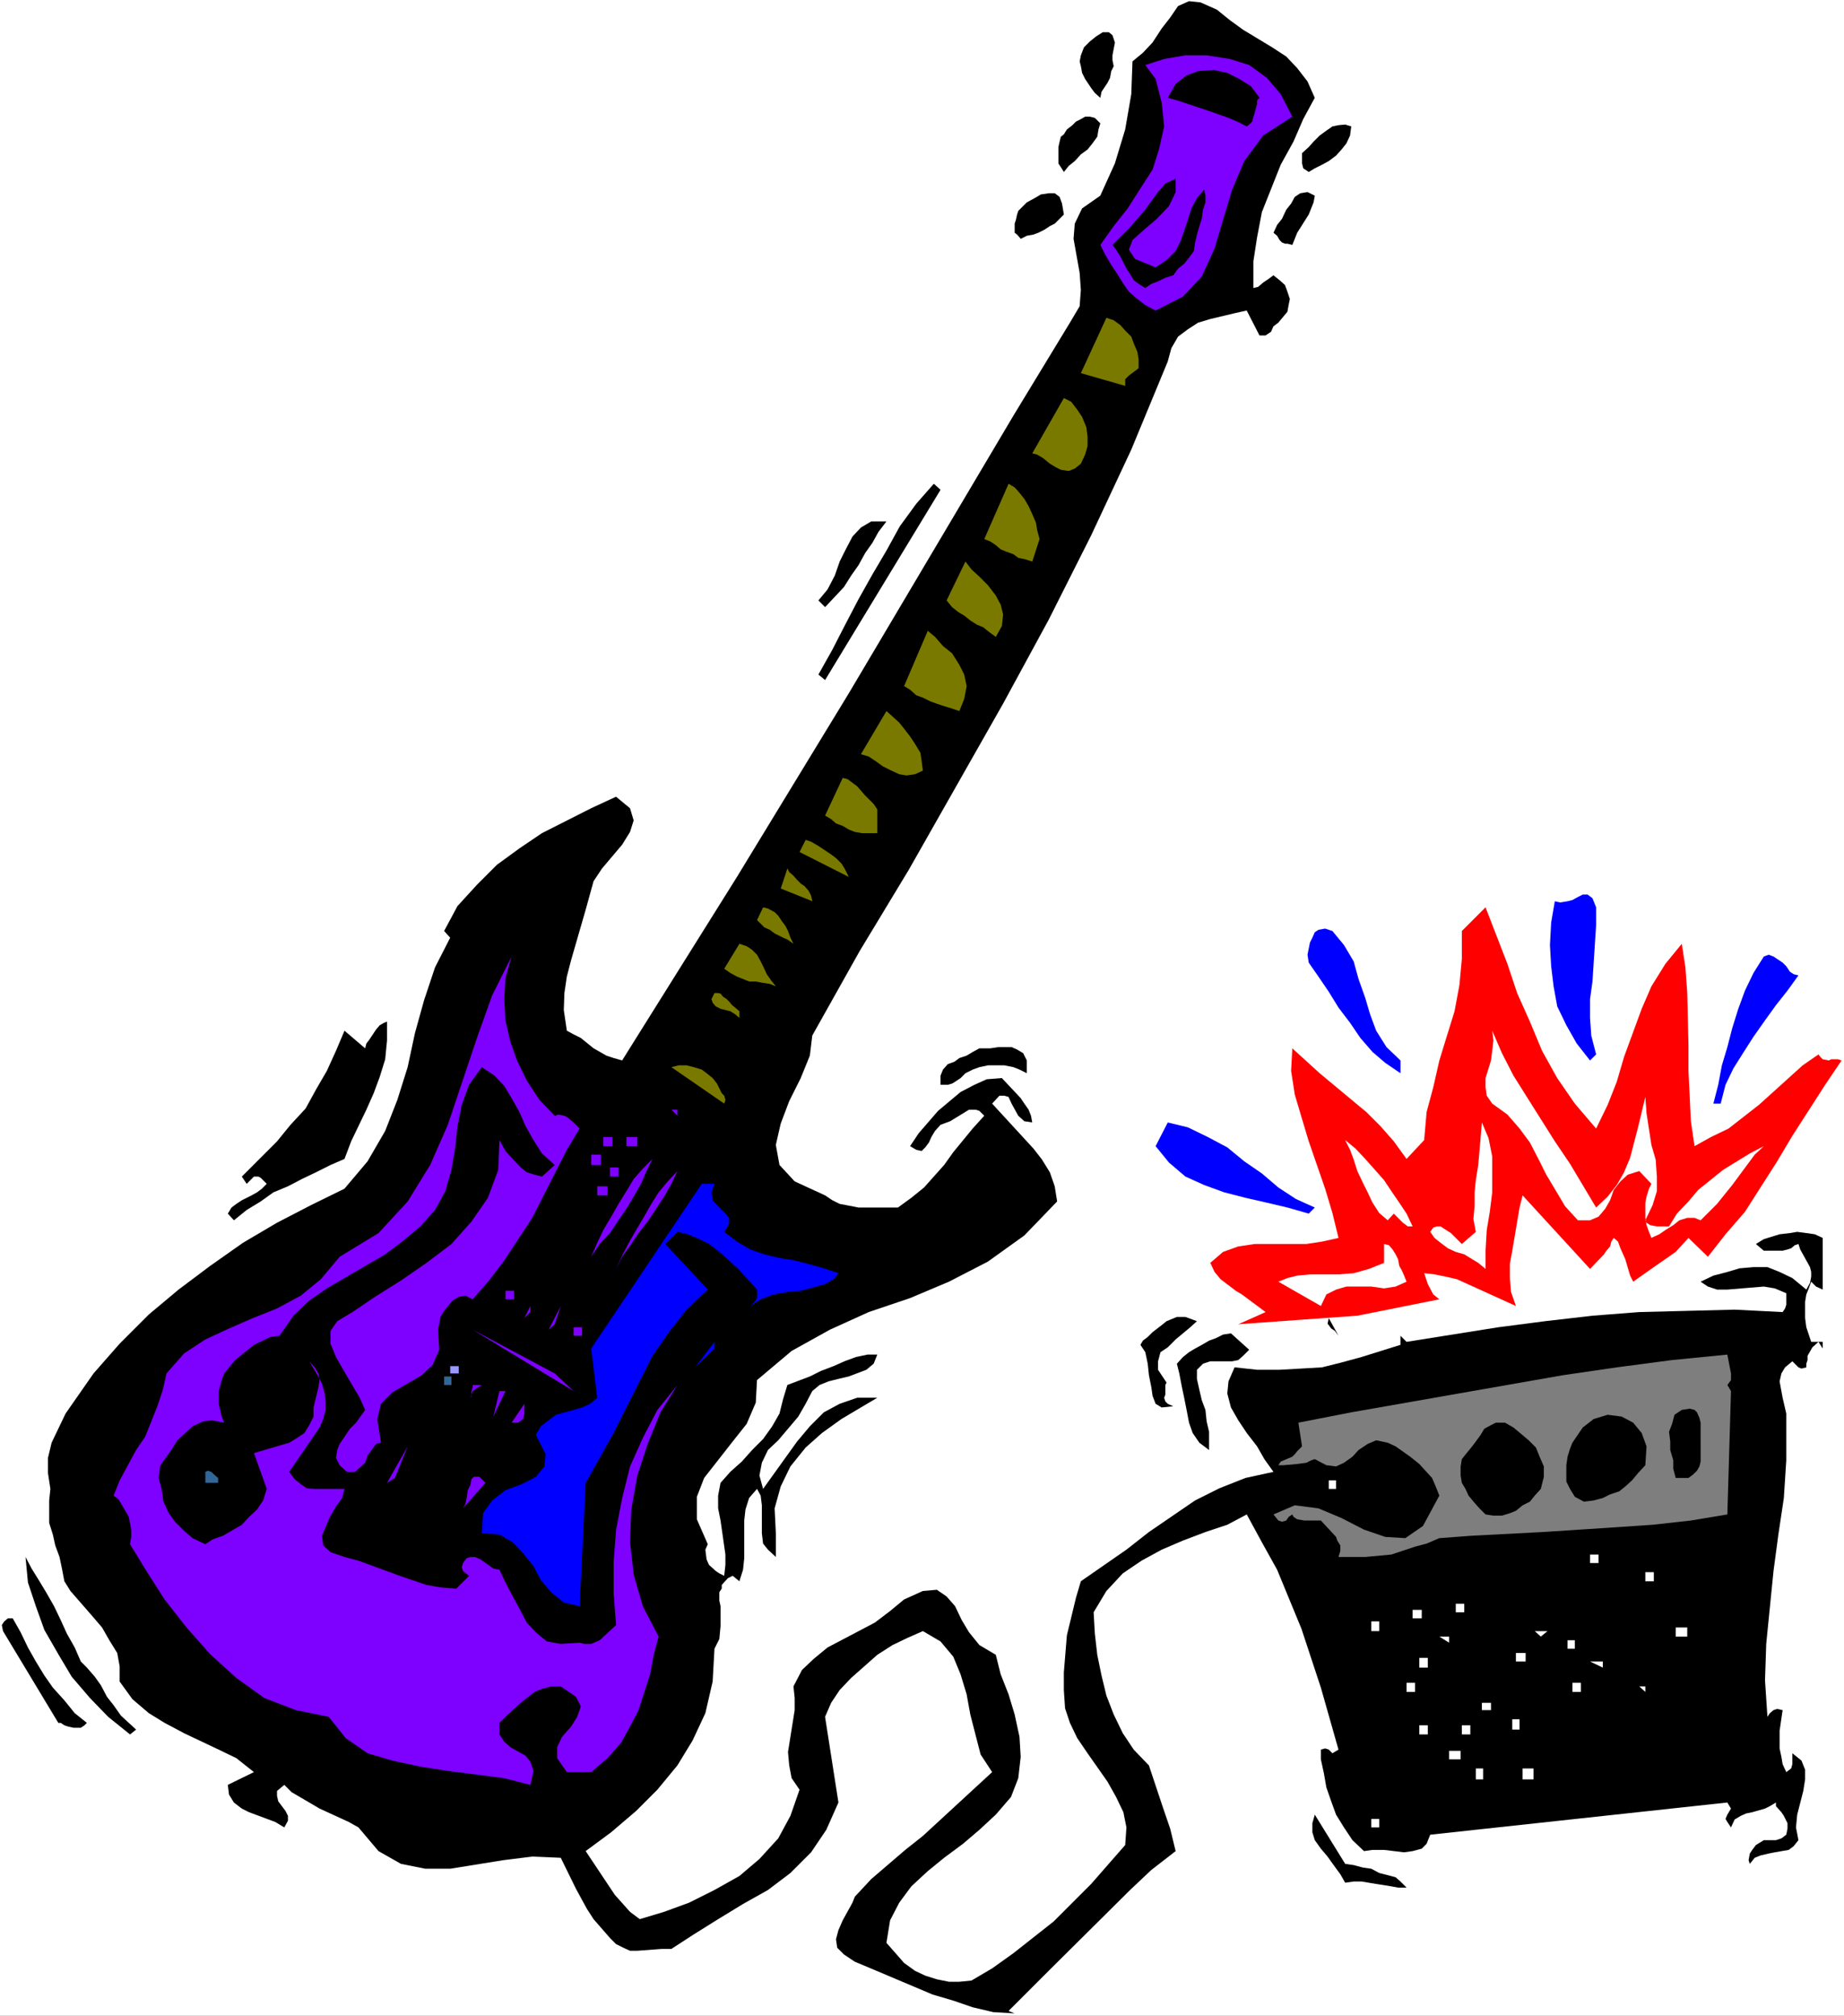 <?xml version="1.0" encoding="UTF-8" standalone="no"?>
<svg
   version="1.0"
   width="129.766mm"
   height="141.795mm"
   id="svg101"
   sodipodi:docname="Guitar - Electric 30.wmf"
   xmlns:inkscape="http://www.inkscape.org/namespaces/inkscape"
   xmlns:sodipodi="http://sodipodi.sourceforge.net/DTD/sodipodi-0.dtd"
   xmlns="http://www.w3.org/2000/svg"
   xmlns:svg="http://www.w3.org/2000/svg">
  <rect width="100%" height="100%" fill="#333333" stroke="none"/>
  <sodipodi:namedview
     id="namedview101"
     pagecolor="#ffffff"
     bordercolor="#000000"
     borderopacity="0.25"
     inkscape:showpageshadow="2"
     inkscape:pageopacity="0.0"
     inkscape:pagecheckerboard="0"
     inkscape:deskcolor="#d1d1d1"
     inkscape:document-units="mm" />
  <defs
     id="defs1">
    <pattern
       id="WMFhbasepattern"
       patternUnits="userSpaceOnUse"
       width="6"
       height="6"
       x="0"
       y="0" />
  </defs>
  <path
     style="fill:#ffffff;fill-opacity:1;fill-rule:evenodd;stroke:none"
     d="M 0,535.918 H 490.455 V 0 H 0 Z"
     id="path1" />
  <path
     style="fill:#000000;fill-opacity:1;fill-rule:evenodd;stroke:none"
     d="m 372.488,355.124 1.616,1.616 24.402,-3.878 12.443,-1.616 12.605,-1.454 12.443,-0.969 12.766,-0.323 12.605,-0.323 12.766,0.646 0.646,-0.969 0.323,-0.969 v -3.07 l -3.07,-1.293 -2.909,-0.485 -9.696,0.808 h -2.747 l -2.424,-0.808 -1.939,-1.293 3.394,-1.616 3.717,-0.969 3.232,-0.969 3.717,-0.323 h 3.717 l 3.232,1.293 3.394,1.616 3.717,3.07 0.97,-1.777 0.323,-1.616 v -1.293 l -0.323,-1.293 -2.586,-4.685 -0.485,-1.454 -0.97,0.323 -0.97,0.808 -0.97,0.323 -1.293,0.323 h -4.04 -0.97 l -2.101,-1.777 2.101,-1.293 4.202,-1.293 2.747,-0.323 1.939,-0.323 2.424,0.323 2.262,0.323 2.101,0.969 v 13.733 l -1.778,-0.808 -1.293,-1.293 -0.646,1.777 -0.646,1.616 -0.323,1.939 v 4.362 l 0.323,2.424 0.646,1.939 0.646,1.939 h 3.07 v 1.777 l -1.131,-1.777 -1.616,1.454 -1.293,2.262 v 1.131 l -0.323,0.969 v 0.969 l -1.293,0.323 -0.808,-0.323 -1.616,-1.616 -1.939,1.616 -0.97,1.616 -0.485,2.1 0.808,4.362 0.97,4.201 v 2.424 10.017 l -0.646,10.017 -1.454,9.694 -1.293,9.694 -0.97,9.694 -0.97,9.694 -0.323,9.694 0.646,9.694 0.646,-0.969 0.97,-0.808 0.97,-0.323 1.454,0.323 -0.808,5.493 v 2.262 2.424 l 0.485,2.262 0.323,1.939 0.97,2.1 1.293,-0.969 0.323,-1.131 v -1.616 -1.293 l 2.424,1.939 0.97,2.424 v 2.585 l -0.485,3.07 -1.616,6.301 -0.323,3.393 0.646,3.393 -1.293,1.616 -1.293,0.969 -3.717,0.646 -1.616,0.323 -2.101,0.485 -1.616,0.646 -1.293,1.616 -0.323,-0.969 0.323,-1.777 0.646,-0.969 0.97,-1.293 2.101,-1.293 h 1.616 1.616 l 1.454,-0.485 1.293,-0.969 0.323,-1.616 v -1.454 l -0.97,-1.939 -0.646,-0.969 -1.454,-1.616 v -0.969 l -1.616,0.969 -1.293,0.646 -3.394,0.969 -1.616,0.323 -1.454,0.646 -1.616,0.969 -0.97,2.1 -0.97,-1.454 -0.485,-0.808 0.485,-1.131 0.97,-1.616 -0.97,-1.616 -79.022,8.563 -0.97,2.424 -1.293,1.293 -2.424,0.646 -2.262,0.323 -5.333,-0.646 h -3.07 l -2.262,0.323 -3.07,-2.908 -2.262,-3.393 -2.101,-3.393 -1.293,-3.554 -1.293,-3.716 -0.646,-3.716 -0.808,-3.716 v -2.585 l 1.131,-0.323 0.97,0.323 0.97,0.969 1.616,-0.969 -4.686,-16.48 -5.171,-15.672 -6.464,-15.672 -4.04,-7.271 -4.04,-7.432 -5.171,2.747 -5.818,1.939 -5.979,2.262 -5.656,2.424 -5.333,2.908 -5.01,3.393 -4.363,4.685 -3.394,5.655 0.323,5.655 0.646,5.655 1.131,5.493 1.293,5.332 1.939,5.009 2.424,5.009 2.909,4.362 4.04,4.201 3.717,11.148 1.939,5.655 1.454,5.978 -6.464,5.009 -5.656,5.332 -21.654,21.488 -10.666,10.663 1.616,0.646 -5.656,-0.323 -5.494,-1.293 -5.171,-1.777 -5.494,-1.616 -15.675,-6.624 -5.01,-2.1 -2.909,-1.939 -1.778,-1.777 -0.323,-2.262 0.646,-2.424 1.131,-2.585 2.586,-4.685 0.646,-1.616 4.363,-4.685 9.05,-7.755 4.686,-3.716 18.422,-16.965 -3.07,-4.685 -1.293,-5.009 -1.454,-5.655 -0.97,-5.332 -1.616,-5.332 -1.939,-4.685 -3.394,-4.039 -4.686,-2.747 -4.04,1.777 -4.04,1.939 -4.04,2.585 -6.949,6.14 -3.07,3.231 -2.262,3.393 -1.616,3.716 3.555,22.781 -3.232,7.271 -4.04,5.978 -5.494,5.493 -5.979,4.524 -6.626,3.716 -6.626,4.039 -6.464,4.039 -5.979,3.878 h -2.586 l -6.464,0.485 h -1.939 l -1.778,-0.808 -1.939,-0.969 -1.616,-1.616 -4.363,-5.009 -1.778,-2.747 -2.909,-5.332 -4.04,-8.24 -7.595,-0.323 -7.757,0.969 -14.059,2.262 h -6.626 l -6.464,-1.293 -5.979,-3.393 -5.333,-6.301 -2.586,-1.454 -7.757,-3.554 -7.434,-4.362 -1.939,-1.939 -1.939,1.616 v 1.293 l 0.323,1.454 1.939,2.585 0.646,1.293 v 1.293 l -0.97,1.777 -2.424,-1.454 -6.949,-2.585 -1.939,-0.969 -2.101,-1.616 -1.293,-2.1 -0.323,-2.585 6.949,-3.393 -4.686,-3.716 -4.686,-2.262 -9.211,-4.362 -5.171,-2.747 -4.202,-2.585 -4.363,-3.716 -3.394,-4.685 v -4.039 l -0.646,-3.554 -2.101,-3.393 -1.939,-3.393 -2.909,-3.393 -5.494,-6.301 -1.616,-2.585 -0.646,-3.393 -0.646,-3.07 -1.131,-3.07 -0.646,-2.908 -0.97,-3.07 v -3.231 -2.747 l 0.323,-3.07 -0.646,-4.201 v -4.039 l 0.97,-4.039 1.778,-3.716 1.939,-4.039 7.434,-10.663 6.949,-7.917 7.757,-7.755 7.918,-6.624 8.403,-6.301 8.726,-6.14 9.05,-5.332 9.05,-4.685 8.888,-4.362 6.141,-7.271 4.686,-8.078 3.232,-8.24 2.747,-8.725 1.939,-9.048 2.424,-8.725 2.909,-8.725 4.04,-7.917 -1.616,-1.777 3.555,-6.624 5.171,-5.655 5.333,-5.332 5.979,-4.362 5.979,-4.039 13.09,-6.624 6.626,-3.07 3.717,3.07 0.97,3.231 -0.97,3.07 -2.101,3.393 -5.333,6.301 -2.262,3.393 -2.101,7.594 -3.878,13.41 -1.131,4.362 -0.646,4.362 -0.162,4.524 0.808,5.493 1.778,0.969 1.939,0.969 3.394,2.747 3.394,1.939 1.939,0.646 2.262,0.646 30.542,-48.793 29.734,-48.793 43.794,-73.836 15.029,-24.72 2.586,-4.362 0.323,-4.362 -0.323,-4.524 -1.616,-9.048 0.323,-4.039 1.939,-4.039 4.848,-3.393 3.878,-8.563 2.747,-9.048 1.616,-9.371 0.323,-8.725 2.747,-2.262 2.586,-2.747 2.424,-3.716 2.262,-2.908 2.101,-3.07 2.909,-1.293 3.07,0.323 4.363,1.939 3.394,2.747 3.555,2.585 7.757,4.685 3.717,2.424 2.909,3.07 2.747,3.554 1.939,4.362 -3.07,5.655 -2.586,5.978 -3.394,6.14 -5.01,12.602 -1.293,6.786 -0.97,6.301 v 7.109 l 1.293,-0.323 1.293,-1.131 1.454,-0.969 1.293,-0.969 1.616,1.293 1.454,1.293 0.646,1.777 0.646,1.939 -0.323,1.616 -0.323,1.777 -2.424,2.908 -1.293,0.969 -0.646,1.454 -1.454,0.969 h -1.616 l -3.394,-6.624 -2.909,0.646 -6.787,1.616 -3.232,0.969 -2.747,1.777 -2.586,1.939 -1.778,3.07 -0.97,3.554 -9.696,23.427 -10.666,22.781 -11.312,22.458 -12.12,22.296 -25.048,44.108 -13.09,21.65 -12.605,22.458 -0.646,5.332 -2.424,5.978 -3.07,6.14 -2.262,5.978 -1.293,5.655 0.97,5.332 4.04,4.362 8.08,3.716 1.939,1.293 1.939,0.969 5.01,0.969 h 10.504 l 3.555,-2.585 3.394,-2.747 5.333,-5.978 2.424,-3.393 5.171,-6.301 3.07,-3.393 -1.293,-1.293 -0.97,-0.323 h -1.778 l -5.01,3.07 -2.586,0.969 -1.454,1.616 -0.97,1.616 -0.646,1.454 -0.97,1.293 -0.97,0.969 -1.454,-0.323 -1.616,-0.969 2.262,-3.393 5.171,-5.978 5.979,-5.009 3.717,-1.939 3.232,-1.454 4.04,-0.323 5.01,5.332 0.97,1.454 1.131,1.616 0.646,1.616 0.323,1.777 -2.101,-0.323 -1.616,-1.454 -1.778,-3.231 -0.808,-1.777 -1.131,-0.323 h -1.293 l -1.939,2.1 10.989,11.956 2.262,2.908 2.101,3.393 1.293,3.716 0.646,4.039 -8.726,9.048 -9.696,6.947 -10.342,5.332 -10.342,4.362 -10.989,3.716 -10.342,4.685 -10.181,5.655 -9.211,7.755 -0.323,5.978 -2.424,5.655 -3.717,4.685 -7.595,9.694 -1.939,5.009 v 5.978 l 2.909,6.624 -0.646,1.454 0.323,2.585 0.646,1.454 1.778,1.616 0.97,0.646 1.293,0.646 0.323,-2.908 v -2.747 l -1.293,-9.048 -0.646,-3.231 v -3.393 l 0.646,-3.393 2.586,-2.908 3.07,-2.747 2.747,-3.07 2.909,-2.908 2.424,-3.393 1.939,-3.393 0.97,-3.878 1.131,-3.716 5.979,-2.262 2.909,-1.454 3.394,-1.293 2.909,-1.293 3.07,-1.131 3.07,-0.646 h 2.586 l -0.97,2.424 -1.939,1.616 -4.686,1.777 -2.747,0.646 -2.586,0.646 -2.424,0.969 -1.939,1.616 -1.778,3.393 -1.939,3.393 -5.333,6.301 -2.747,2.585 -1.616,3.393 -0.646,3.393 0.97,3.554 9.05,-12.602 3.394,-4.039 3.717,-3.716 4.202,-2.262 4.686,-1.616 h 5.333 l -4.363,2.585 -5.171,3.07 -5.171,3.716 -4.363,3.878 -4.04,5.009 -2.586,5.332 -1.616,5.816 0.323,6.624 v 6.301 l -2.101,-1.939 -1.293,-1.616 -0.323,-2.747 v -7.432 l -0.323,-2.585 -0.97,-1.777 -2.101,2.424 -0.97,3.07 -0.323,2.908 v 3.393 6.624 l -0.323,3.07 -0.97,3.07 -1.778,-1.454 -1.293,0.646 -1.616,1.777 v 0.969 l -0.646,0.969 v 2.262 l 0.323,1.454 v 0.646 3.07 1.616 l -0.323,3.393 -1.293,2.585 -0.485,8.725 -1.939,8.401 -3.394,7.271 -4.04,6.624 -5.333,6.463 -5.656,5.655 -6.626,5.655 -6.787,5.009 7.757,11.633 4.04,4.524 2.586,1.939 6.464,-1.939 6.626,-2.424 6.787,-3.393 6.626,-3.716 5.333,-4.524 5.01,-5.493 3.232,-5.978 2.424,-6.947 -2.101,-3.07 -0.646,-3.393 -0.323,-3.554 1.778,-11.148 v -3.231 l -0.323,-3.07 2.262,-4.362 3.07,-2.908 3.717,-3.07 12.605,-6.624 4.04,-3.07 3.717,-3.07 5.01,-2.262 3.717,-0.323 2.586,1.777 2.262,2.585 1.778,3.716 1.939,3.231 2.747,3.393 4.363,2.585 1.293,5.17 2.101,5.332 1.616,5.332 1.293,5.978 0.323,5.332 -0.646,5.655 -1.939,5.009 -4.04,4.685 -4.363,4.039 -4.363,3.716 -5.01,3.716 -4.363,3.554 -4.363,4.039 -3.232,4.362 -2.424,4.685 -0.97,5.978 2.424,2.747 2.262,2.585 2.909,2.1 2.747,1.293 3.07,0.969 3.232,0.646 h 2.747 l 3.232,-0.323 5.494,-3.231 5.656,-4.039 10.666,-8.401 10.019,-10.017 9.05,-10.34 0.323,-4.685 -0.808,-4.039 -1.939,-4.039 -2.262,-4.039 -5.333,-7.594 -2.747,-4.039 -1.939,-4.039 -1.293,-3.878 -0.323,-4.847 v -4.685 l 0.808,-9.856 2.424,-10.017 1.293,-4.362 12.12,-8.401 5.979,-4.685 12.282,-8.401 6.464,-3.231 6.949,-2.747 7.434,-1.616 -2.424,-3.393 -1.939,-3.393 -2.747,-3.554 -2.262,-3.393 -1.939,-3.393 -0.97,-3.716 0.323,-3.231 1.616,-3.716 5.979,0.646 h 5.979 l 5.818,-0.323 5.494,-0.323 5.171,-1.293 5.333,-1.454 10.342,-3.231 z"
     id="path2" />
  <path
     style="fill:#7e00ff;fill-opacity:1;fill-rule:evenodd;stroke:none"
     d="m 343.723,31.021 -7.757,5.009 -5.01,6.786 -3.232,7.594 -2.424,8.078 -2.262,7.594 -3.394,7.432 -5.01,5.332 -7.272,3.716 -2.747,-1.454 -2.101,-1.616 -2.262,-1.939 -1.454,-2.1 -1.616,-2.585 -1.616,-2.424 -1.616,-2.747 -1.293,-2.585 3.555,-5.009 3.717,-4.685 3.394,-5.332 3.232,-5.009 1.778,-5.655 1.293,-5.816 -0.646,-6.301 -1.616,-6.301 -2.747,-3.716 5.01,-1.616 5.656,-0.969 h 5.656 l 6.141,0.969 5.171,1.616 4.686,3.393 3.717,4.362 z"
     id="path3" />
  <path
     style="fill:#000000;fill-opacity:1;fill-rule:evenodd;stroke:none"
     d="m 295.889,14.703 v 1.293 l 0.323,1.616 -0.646,1.293 -0.323,1.777 -0.646,1.293 -0.646,0.969 -0.97,1.454 -0.323,1.616 -1.454,-1.293 -0.97,-1.293 -0.97,-1.454 -0.646,-0.969 -0.808,-1.616 -0.323,-1.777 -0.323,-1.293 0.323,-1.616 0.808,-2.1 1.616,-1.616 1.616,-1.293 1.778,-1.131 h 1.616 l 0.97,0.808 0.646,1.939 z"
     id="path4" />
  <path
     style="fill:#000000;fill-opacity:1;fill-rule:evenodd;stroke:none"
     d="m 334.996,26.012 -0.646,0.646 v 0.969 l -0.323,1.131 -0.323,1.293 -0.323,0.969 -0.323,1.293 -0.808,0.808 -0.646,0.485 -2.586,-1.293 -2.262,-0.969 -2.747,-0.969 -2.747,-0.969 -2.909,-0.969 -2.424,-0.808 -2.909,-0.969 -2.424,-0.646 2.101,-3.716 2.909,-2.262 3.07,-1.131 4.04,-0.323 3.717,0.808 3.232,1.616 3.07,1.939 z"
     id="path5" />
  <path
     style="fill:#000000;fill-opacity:1;fill-rule:evenodd;stroke:none"
     d="m 292.657,32.798 -0.485,1.616 -0.323,1.939 -1.293,1.777 -1.293,1.616 -1.778,1.293 -1.616,1.777 -1.616,1.293 -1.293,1.616 -0.808,-1.293 -0.646,-0.969 v -1.777 -1.293 -1.293 l 0.323,-1.454 0.323,-1.293 0.808,-0.646 0.808,-1.293 1.454,-1.131 0.97,-0.969 1.293,-0.646 1.131,-0.646 h 1.293 l 1.293,0.323 z"
     id="path6" />
  <path
     style="fill:#000000;fill-opacity:1;fill-rule:evenodd;stroke:none"
     d="m 359.398,33.606 -0.323,2.424 -0.97,2.1 -1.293,1.616 -1.454,1.616 -1.939,1.454 -1.778,0.969 -1.939,0.969 -1.616,0.969 -1.454,-0.969 -0.323,-1.293 v -1.454 -1.293 l 1.778,-1.616 1.293,-1.454 1.616,-1.616 1.778,-1.293 1.616,-1.131 1.616,-0.323 1.778,-0.162 z"
     id="path7" />
  <path
     style="fill:#000000;fill-opacity:1;fill-rule:evenodd;stroke:none"
     d="m 312.696,47.501 v 3.554 l -1.778,3.716 -3.232,3.393 -3.394,2.908 -3.07,2.747 -0.97,2.585 1.616,2.424 5.494,2.262 2.909,-1.939 2.424,-2.424 1.293,-2.585 0.97,-2.747 0.97,-2.908 0.97,-3.07 1.454,-2.747 1.939,-2.262 0.323,1.616 v 1.777 l -0.646,1.939 -0.323,2.424 -0.646,1.939 -0.646,2.262 -0.485,2.1 -0.323,2.262 -1.293,1.777 -1.293,1.616 -1.616,1.293 -1.293,1.777 -2.101,0.646 -1.939,0.969 -1.778,0.646 -1.616,1.131 -1.778,-1.131 -1.293,-0.969 -0.97,-1.616 -0.97,-1.454 -0.97,-1.939 -0.646,-1.293 -1.131,-1.777 -0.97,-1.293 2.424,-2.424 2.262,-2.262 1.939,-2.262 2.101,-2.424 1.616,-2.262 1.778,-2.424 1.939,-2.262 z"
     id="path8" />
  <path
     style="fill:#000000;fill-opacity:1;fill-rule:evenodd;stroke:none"
     d="m 282.961,57.033 -1.454,1.454 -0.97,0.969 -1.293,0.646 -1.454,0.969 -1.616,0.808 -1.293,0.485 -1.778,0.323 -1.616,0.808 -0.97,-1.131 -0.646,-0.485 v -1.454 -0.969 l 0.323,-0.969 0.323,-1.454 0.323,-0.969 0.646,-0.646 1.616,-1.616 2.101,-1.131 1.616,-0.969 2.101,-0.323 h 1.616 l 1.293,0.969 0.646,1.777 z"
     id="path9" />
  <path
     style="fill:#000000;fill-opacity:1;fill-rule:evenodd;stroke:none"
     d="m 349.702,52.025 -0.323,1.777 -0.646,1.616 -0.646,1.616 -1.131,1.777 -0.808,1.293 -1.131,1.777 -0.646,1.616 -0.646,1.616 -1.293,-0.323 h -0.646 l -0.808,-0.323 -0.646,-0.646 -0.646,-1.131 -0.97,-0.808 0.97,-2.1 1.293,-1.616 1.131,-2.424 1.293,-1.616 0.97,-1.777 1.454,-0.969 1.939,-0.323 z"
     id="path10" />
  <path
     style="fill:#000000;fill-opacity:1;fill-rule:evenodd;stroke:none"
     d="m 353.419,350.439 -0.323,1.454 0.97,1.293 0.97,0.646 0.97,1.293 z"
     id="path11" />
  <path
     style="fill:#000000;fill-opacity:1;fill-rule:evenodd;stroke:none"
     d="m 332.249,358.84 -1.616,1.616 -1.293,1.131 -1.616,0.323 h -1.778 -1.939 -2.101 l -1.939,0.646 -1.616,1.616 v 2.424 l 0.646,2.908 0.646,2.747 0.97,2.585 0.323,3.07 0.646,2.747 v 2.585 2.262 l -2.586,-1.939 -1.778,-2.585 -0.97,-2.747 -0.646,-3.393 -0.646,-3.231 -0.646,-3.07 -0.646,-3.393 -0.646,-2.585 1.616,-1.777 1.616,-1.293 1.616,-0.969 1.778,-0.969 1.939,-1.131 1.778,-0.646 1.939,-0.969 2.101,-0.323 z"
     id="path12" />
  <path
     style="fill:#ff0000;fill-opacity:1;fill-rule:evenodd;stroke:none"
     d="m 329.34,352.054 2.586,-1.131 4.686,-2.1 -6.302,-4.685 -1.616,-0.969 -4.04,-3.07 -1.616,-1.939 -1.131,-2.424 3.394,-2.908 4.04,-1.454 4.363,-0.646 h 9.373 4.363 l 4.202,-0.646 4.363,-0.969 -1.616,-6.624 -1.939,-6.463 -4.363,-12.602 -1.939,-6.463 -1.778,-5.978 -0.97,-6.301 0.323,-5.978 7.272,6.624 12.443,10.34 3.717,3.716 3.555,4.039 3.394,4.685 4.686,-5.009 0.646,-7.432 1.778,-6.624 1.616,-7.109 1.939,-6.301 2.101,-6.786 1.293,-6.947 0.646,-6.947 v -7.432 l 6.302,-6.301 5.818,15.026 2.586,7.755 3.394,7.594 3.232,7.755 4.04,7.271 4.686,6.786 5.656,6.624 3.07,-6.301 2.424,-6.14 1.939,-6.624 4.686,-12.764 2.586,-5.978 3.717,-5.978 4.363,-5.332 0.97,6.301 0.485,6.786 0.323,13.733 v 6.947 l 0.323,6.624 0.323,6.786 0.97,6.624 4.363,-2.424 4.686,-2.262 8.08,-6.301 11.635,-10.502 4.202,-2.908 0.485,0.646 0.646,0.646 1.616,0.323 0.646,-0.323 h 1.778 l 0.97,0.323 -4.363,6.463 -8.726,13.572 -4.04,6.786 -8.565,13.41 -5.171,5.978 -4.686,5.978 -5.171,-5.009 -3.394,3.716 -3.717,2.585 -2.101,1.454 -5.494,3.878 -0.808,-1.616 -1.293,-4.362 -1.293,-2.908 -0.646,-1.777 -1.131,-0.969 -0.646,0.969 -0.323,1.293 -0.97,1.131 -0.646,0.969 -3.717,3.878 -17.938,-19.55 -0.808,3.231 -1.939,11.471 -0.646,3.554 v 3.716 l 0.323,3.716 1.293,3.716 -15.675,-7.109 -2.747,-0.646 -3.232,-0.646 -2.747,-0.323 0.97,2.908 1.454,2.747 1.616,1.293 -21.816,4.362 z"
     id="path13" />
  <path
     style="fill:#797900;fill-opacity:1;fill-rule:evenodd;stroke:none"
     d="m 302.838,97.91 -1.293,0.969 -1.293,0.969 -0.97,0.969 v 1.777 l -11.797,-3.393 6.787,-14.703 1.939,0.646 1.778,1.293 1.293,1.454 1.616,1.616 0.646,1.777 0.97,2.262 0.323,1.939 z"
     id="path14" />
  <path
     style="fill:#797900;fill-opacity:1;fill-rule:evenodd;stroke:none"
     d="m 287.486,123.276 -1.616,1.293 -1.616,0.646 -2.101,-0.323 -1.293,-0.646 -1.616,-0.969 -1.778,-1.454 -1.616,-0.969 -1.293,-0.323 8.403,-14.703 1.939,0.969 1.616,2.1 1.293,1.939 1.131,2.747 0.323,2.424 v 2.585 l -0.646,2.262 z"
     id="path15" />
  <path
     style="fill:#000000;fill-opacity:1;fill-rule:evenodd;stroke:none"
     d="m 219.453,180.793 -1.778,-1.454 3.717,-6.624 3.232,-6.301 3.717,-7.109 3.717,-6.624 3.717,-6.301 3.555,-6.463 4.363,-5.978 4.686,-5.332 1.778,1.616 z"
     id="path16" />
  <path
     style="fill:#797900;fill-opacity:1;fill-rule:evenodd;stroke:none"
     d="m 276.497,143.31 -1.939,5.978 -2.101,-0.646 -1.616,-0.323 -1.293,-0.969 -1.778,-0.646 -1.616,-0.646 -1.293,-1.131 -1.454,-0.969 -1.616,-0.646 6.464,-14.703 1.616,0.969 1.293,1.454 1.293,1.616 1.131,1.939 0.97,2.1 0.97,2.262 0.323,1.939 z"
     id="path17" />
  <path
     style="fill:#000000;fill-opacity:1;fill-rule:evenodd;stroke:none"
     d="m 219.453,161.405 -1.778,-1.777 2.424,-2.908 1.939,-3.716 1.293,-3.716 1.616,-3.231 1.778,-3.393 2.262,-2.424 2.747,-1.616 h 4.04 l -2.101,2.747 -1.616,2.908 -1.939,2.747 -1.778,3.231 -1.939,2.747 -1.939,3.07 -2.424,2.585 z"
     id="path18" />
  <path
     style="fill:#797900;fill-opacity:1;fill-rule:evenodd;stroke:none"
     d="m 264.862,169.322 -1.778,-1.293 -1.616,-1.293 -1.616,-0.646 -1.778,-1.131 -1.616,-1.293 -1.616,-0.969 -1.616,-1.293 -1.454,-1.777 5.01,-10.34 1.616,2.1 2.101,1.939 2.262,2.262 2.101,2.747 1.293,2.424 0.646,2.585 -0.323,3.07 z"
     id="path19" />
  <path
     style="fill:#797900;fill-opacity:1;fill-rule:evenodd;stroke:none"
     d="m 255.166,189.033 -1.939,-0.646 -2.101,-0.646 -1.939,-0.646 -1.778,-0.646 -1.939,-0.969 -1.778,-0.646 -1.616,-1.454 -1.616,-0.969 6.302,-14.703 1.939,1.616 2.101,2.424 2.424,1.939 1.939,3.07 1.293,2.585 0.646,3.07 -0.646,3.393 z"
     id="path20" />
  <path
     style="fill:#797900;fill-opacity:1;fill-rule:evenodd;stroke:none"
     d="m 245.47,204.867 -2.101,0.969 -2.262,0.323 -1.939,-0.323 -2.101,-0.969 -2.262,-1.131 -1.778,-1.293 -1.939,-1.293 -2.101,-0.646 6.787,-11.471 1.616,1.454 1.778,1.616 1.293,1.616 1.616,2.1 1.293,1.939 1.454,2.424 0.323,2.262 z"
     id="path21" />
  <path
     style="fill:#797900;fill-opacity:1;fill-rule:evenodd;stroke:none"
     d="m 233.35,215.207 v 6.301 h -1.939 -2.101 l -1.939,-0.323 -1.616,-0.646 -1.616,-0.969 -1.778,-0.646 -1.293,-1.131 -1.616,-0.969 4.686,-10.017 1.293,0.323 1.293,0.969 1.293,0.969 0.97,1.131 1.131,1.293 1.293,1.293 0.97,0.969 z"
     id="path22" />
  <path
     style="fill:#797900;fill-opacity:1;fill-rule:evenodd;stroke:none"
     d="m 225.755,233.141 -13.09,-6.624 1.616,-3.231 1.454,0.485 1.939,1.131 1.454,0.969 1.939,1.293 1.293,0.969 1.454,1.454 0.808,1.293 z"
     id="path23" />
  <path
     style="fill:#797900;fill-opacity:1;fill-rule:evenodd;stroke:none"
     d="m 216.059,239.604 -8.403,-3.393 1.778,-5.332 0.485,0.969 1.131,0.969 0.97,1.131 0.97,0.969 0.97,0.646 1.131,1.293 0.646,1.293 z"
     id="path24" />
  <path
     style="fill:#0000ff;fill-opacity:1;fill-rule:evenodd;stroke:none"
     d="m 424.523,241.219 v 4.685 l -0.323,5.009 -0.323,5.009 -0.323,5.009 -0.646,4.685 v 5.009 l 0.323,4.685 1.293,5.009 -1.616,1.616 -3.555,-4.524 -2.747,-4.847 -2.424,-5.009 -0.97,-5.332 -0.646,-5.332 -0.323,-5.655 0.323,-5.978 0.97,-5.655 1.454,0.323 1.939,-0.323 1.293,-0.323 1.454,-0.808 1.293,-0.646 h 1.293 l 1.293,0.969 z"
     id="path25" />
  <path
     style="fill:#797900;fill-opacity:1;fill-rule:evenodd;stroke:none"
     d="m 211.049,250.913 -1.616,-1.131 -1.131,-0.485 -1.293,-0.646 -0.97,-0.485 -1.293,-0.969 -1.454,-0.646 -0.97,-0.969 -0.97,-0.969 1.616,-3.393 1.293,0.323 1.778,0.969 0.97,0.969 0.97,1.454 0.97,1.293 0.646,1.293 0.646,1.777 z"
     id="path26" />
  <path
     style="fill:#0000ff;fill-opacity:1;fill-rule:evenodd;stroke:none"
     d="m 372.488,281.934 v 3.393 l -4.04,-2.747 -3.394,-2.908 -3.232,-3.716 -2.747,-4.039 -3.07,-4.039 -2.586,-4.201 -2.747,-4.039 -2.586,-3.716 -0.323,-2.1 0.323,-1.616 0.323,-1.616 0.646,-1.293 0.646,-1.454 0.97,-0.646 1.778,-0.323 1.939,0.646 3.07,3.716 2.586,4.362 1.293,4.685 1.778,5.009 1.293,4.362 1.616,4.362 2.747,4.362 z"
     id="path27" />
  <path
     style="fill:#797900;fill-opacity:1;fill-rule:evenodd;stroke:none"
     d="m 206.363,262.223 -1.616,-0.646 -2.101,-0.323 -1.616,-0.323 h -1.778 l -1.616,-0.646 -1.616,-0.646 -1.778,-0.969 -1.616,-1.131 4.04,-6.624 1.939,0.646 1.454,0.969 1.293,1.293 0.97,1.777 0.646,1.293 0.97,2.1 1.131,1.616 z"
     id="path28" />
  <path
     style="fill:#7e00ff;fill-opacity:1;fill-rule:evenodd;stroke:none"
     d="m 147.541,296.637 0.97,-0.323 1.616,0.323 0.646,0.323 1.778,1.454 1.616,1.616 -3.394,5.655 -9.211,18.096 -7.434,11.31 -4.04,5.332 -4.363,5.009 -1.939,-0.969 -1.778,0.323 -1.616,0.969 -2.262,2.747 -0.97,1.616 -0.323,1.777 -0.323,1.616 0.323,5.332 -1.778,4.039 -2.909,2.747 -7.757,4.524 -3.07,3.07 -0.97,4.039 0.97,6.301 -1.293,0.323 -2.262,3.07 -0.646,1.939 -1.454,1.293 -1.293,1.131 h -2.101 l -1.939,-1.777 -0.97,-1.939 0.323,-2.1 0.646,-1.616 2.747,-4.039 1.616,-1.616 2.424,-3.393 -1.454,-3.231 -4.363,-7.432 -1.939,-3.393 -1.454,-3.554 v -3.393 l 1.778,-2.585 4.04,-2.424 5.979,-4.039 6.949,-4.362 6.787,-4.685 6.626,-5.009 5.333,-5.978 4.363,-6.301 2.747,-7.432 0.323,-7.917 1.616,2.908 1.293,1.454 2.747,2.908 1.616,1.293 2.101,0.646 1.939,0.485 3.394,-3.07 -3.394,-3.07 -2.262,-3.554 -2.101,-3.716 -1.616,-3.716 -2.101,-3.716 -1.939,-3.231 -2.586,-2.747 -3.394,-2.262 -3.394,4.685 -1.939,5.332 -1.131,5.655 -0.646,5.978 -0.97,5.655 -1.616,5.655 -2.747,5.009 -3.878,4.362 -4.848,4.039 -4.525,3.393 -15.514,9.048 -4.686,3.231 -4.202,4.039 -3.717,5.332 -2.424,0.323 -4.363,2.1 -3.232,2.585 -1.778,1.454 -2.909,3.554 -0.646,1.777 -0.808,2.908 v 3.393 l 0.808,3.393 0.646,1.616 -3.394,-0.646 -2.262,0.323 -2.747,1.293 -1.939,1.777 -2.101,1.939 -1.616,2.585 -2.909,4.039 -0.485,3.393 0.808,2.908 0.485,3.393 1.454,3.07 1.616,2.262 2.424,2.424 2.262,1.939 3.394,1.616 1.939,-1.293 2.747,-0.969 5.01,-2.908 1.939,-2.1 2.101,-1.939 1.616,-2.424 0.97,-3.07 -3.394,-9.532 7.11,-2.1 2.262,-0.646 2.101,-1.293 1.939,-1.293 1.293,-2.1 1.131,-2.262 v -2.424 l 1.293,-5.332 0.323,-1.939 -0.323,-1.777 -0.97,-1.616 -1.454,-1.616 2.424,4.039 0.97,1.939 0.646,2.262 0.323,2.424 v 2.262 l -0.646,2.424 -0.97,2.262 -8.08,11.794 1.454,1.939 1.616,1.293 1.616,1.131 2.101,0.162 h 7.918 l -0.646,2.424 -1.616,2.262 -1.616,2.747 -2.101,5.009 0.323,2.585 1.939,1.777 3.717,1.293 3.717,0.969 10.989,4.039 7.11,2.424 3.717,0.646 4.202,0.323 3.394,-3.393 -1.616,-1.293 -0.323,-0.969 0.323,-1.131 0.97,-1.293 0.97,-0.323 h 1.293 l 1.454,0.646 3.394,2.424 1.616,0.323 1.616,3.393 1.939,3.716 1.778,3.231 1.939,3.716 2.424,2.585 2.909,2.424 3.717,0.646 5.01,-0.323 1.293,0.323 h 1.778 l 2.262,-0.969 4.363,-4.039 -0.646,-8.401 v -8.401 l 0.646,-8.563 1.616,-8.401 2.101,-8.401 3.394,-7.594 3.878,-7.432 5.333,-6.624 -4.525,7.271 -3.394,8.401 -2.747,8.401 -1.616,9.048 -0.323,8.725 0.97,8.563 2.424,8.401 4.202,8.078 -1.293,4.847 -0.97,5.17 -3.07,9.532 -2.262,4.362 -2.424,4.362 -3.555,4.039 -4.363,3.716 h -6.464 l -2.586,-3.716 v -2.908 l 1.293,-2.747 2.424,-2.747 1.616,-2.585 0.97,-2.747 -1.293,-2.585 -4.04,-2.747 h -2.586 l -2.424,0.646 -1.939,0.808 -3.717,2.908 -4.04,3.716 -1.616,1.616 v 3.07 l 1.293,1.939 1.616,1.454 4.04,2.262 1.293,1.616 0.808,2.424 -0.808,3.716 -6.949,-1.777 -15.029,-1.939 -7.272,-1.131 -7.434,-1.616 -6.626,-1.939 -5.818,-4.039 -4.525,-5.655 -8.726,-1.777 -8.403,-3.231 -7.434,-5.332 -6.949,-6.301 -6.302,-7.109 -5.818,-7.432 -4.848,-7.594 -4.363,-7.109 0.323,-1.939 v -1.939 l -0.646,-3.393 -1.778,-3.07 -0.97,-1.616 -1.293,-0.969 1.616,-4.039 4.363,-8.078 2.424,-3.554 3.232,-8.078 1.454,-4.362 0.97,-4.362 4.686,-5.332 5.656,-3.716 6.302,-2.908 6.302,-2.747 6.464,-2.585 6.302,-3.393 5.333,-4.362 5.01,-5.978 10.342,-6.301 7.757,-8.401 5.979,-9.694 4.686,-10.663 7.757,-23.104 4.04,-11.31 5.171,-10.34 -1.616,5.655 -0.323,5.655 0.323,5.655 1.293,5.655 1.778,5.009 2.586,5.332 3.394,5.17 z"
     id="path29" />
  <path
     style="fill:#0000ff;fill-opacity:1;fill-rule:evenodd;stroke:none"
     d="m 478.335,259.315 -2.909,4.039 -3.07,3.878 -2.909,4.039 -3.07,4.362 -2.586,4.039 -2.747,4.362 -2.101,4.362 -1.293,5.009 h -1.939 l 1.293,-5.009 0.97,-5.17 1.454,-4.847 1.293,-5.009 1.616,-5.17 1.778,-4.847 2.262,-4.685 2.747,-4.362 1.293,-0.485 1.293,0.485 0.97,0.646 1.454,0.969 0.97,0.969 0.97,1.454 0.97,0.646 z"
     id="path30" />
  <path
     style="fill:#797900;fill-opacity:1;fill-rule:evenodd;stroke:none"
     d="m 196.667,268.847 v 1.777 l -1.131,-0.969 -1.293,-0.808 -1.293,-0.323 -1.293,-0.323 -1.293,-0.646 -0.808,-0.969 -0.323,-0.969 0.808,-1.616 h 0.97 l 0.646,0.162 0.646,0.808 0.97,0.646 0.646,0.646 0.808,0.969 0.808,0.646 z"
     id="path31" />
  <path
     style="fill:#000000;fill-opacity:1;fill-rule:evenodd;stroke:none"
     d="m 102.939,271.594 v 5.009 l -0.485,5.009 -1.454,4.685 -1.616,4.362 -1.939,4.362 -2.101,4.362 -1.939,4.039 -1.778,4.685 -3.717,1.616 -3.878,1.939 -3.717,1.777 -3.717,1.939 -3.878,1.616 -3.394,2.424 -3.717,2.262 -3.394,2.747 -1.616,-1.777 0.97,-1.616 1.293,-0.969 1.454,-0.969 1.293,-0.646 1.293,-0.646 1.454,-0.808 1.293,-0.969 1.293,-1.293 -0.97,-0.969 -0.646,-0.646 -0.646,-0.323 h -1.131 l -1.939,1.939 -1.293,-1.939 4.686,-4.685 4.686,-4.685 3.555,-4.362 4.04,-4.362 2.747,-5.009 2.909,-5.009 2.424,-5.332 2.262,-5.332 5.494,4.685 0.323,-1.293 0.646,-0.808 0.646,-0.969 0.646,-0.969 0.646,-0.969 0.97,-1.131 1.131,-0.646 z"
     id="path32" />
  <path
     style="fill:#797900;fill-opacity:1;fill-rule:evenodd;stroke:none"
     d="m 184.87,271.594 7.757,5.332 z"
     id="path33" />
  <path
     style="fill:#ffffff;fill-opacity:1;fill-rule:evenodd;stroke:none"
     d="m 424.523,321.034 3.07,-2.908 2.424,-3.07 1.939,-3.393 1.616,-3.878 2.101,-8.078 1.939,-8.078 0.323,4.362 1.293,8.401 1.131,3.878 0.323,4.524 v 3.878 l -1.131,3.716 -1.939,4.039 0.323,0.646 0.97,0.646 1.778,0.323 h 0.646 1.616 0.97 l 2.101,-3.393 3.07,-3.231 2.586,-3.07 6.626,-5.332 7.11,-4.362 3.717,-1.939 -2.424,2.262 -5.979,8.078 -4.04,5.009 -4.363,4.362 -1.616,-0.646 h -1.939 l -2.101,0.646 -1.616,1.293 -2.101,1.293 -1.616,1.131 -1.454,0.646 -0.646,0.323 -0.646,-1.616 -0.646,-1.777 -0.323,-1.939 v -4.039 l 0.323,-1.616 0.646,-2.1 0.646,-1.293 -3.232,-3.393 -3.07,0.969 -1.939,1.777 -1.778,2.262 -0.97,2.747 -1.293,2.262 -1.778,2.1 -2.262,0.969 h -3.232 l -3.394,-3.716 -5.01,-8.401 -2.101,-4.201 -2.262,-4.362 -2.747,-3.716 -3.232,-3.716 -4.04,-2.908 -1.454,-2.1 -0.323,-2.262 v -2.424 l 1.454,-4.685 0.323,-2.585 0.323,-2.747 -0.323,-2.585 2.586,5.978 3.07,5.978 3.555,5.655 7.434,11.794 4.04,5.978 z"
     id="path34" />
  <path
     style="fill:#000000;fill-opacity:1;fill-rule:evenodd;stroke:none"
     d="m 273.104,281.934 v 3.393 l -1.939,-0.969 -1.616,-0.646 -2.424,-0.485 h -2.262 -2.101 l -2.262,0.485 -1.778,0.646 -1.939,0.969 -1.293,1.293 -1.454,0.969 -0.808,0.485 -1.131,0.323 h -0.97 -0.97 v -2.424 l 0.646,-1.616 1.293,-1.454 1.778,-0.646 1.293,-0.969 1.939,-0.646 1.616,-0.969 1.778,-0.969 h 1.293 1.616 l 2.101,-0.323 h 1.616 1.939 l 1.454,0.646 1.616,0.969 z"
     id="path35" />
  <path
     style="fill:#797900;fill-opacity:1;fill-rule:evenodd;stroke:none"
     d="m 191.657,290.013 0.323,0.646 0.646,0.646 0.323,1.131 -0.323,0.969 -14.059,-9.694 1.939,-0.485 h 2.101 l 1.939,0.485 2.101,0.646 1.293,0.969 1.616,1.293 1.131,1.454 z"
     id="path36" />
  <path
     style="fill:#7e00ff;fill-opacity:1;fill-rule:evenodd;stroke:none"
     d="m 180.184,296.637 -1.616,-1.616 h 1.616 z"
     id="path37" />
  <path
     style="fill:#0000ff;fill-opacity:1;fill-rule:evenodd;stroke:none"
     d="m 349.702,321.034 -1.616,1.616 -5.656,-1.616 -5.494,-1.293 -5.656,-1.293 -5.656,-1.454 -5.333,-1.939 -5.01,-2.262 -4.363,-3.716 -3.555,-4.362 3.232,-6.301 5.333,1.293 5.333,2.585 5.171,2.747 4.525,3.716 4.686,3.231 4.363,3.716 4.686,3.07 z"
     id="path38" />
  <path
     style="fill:#ffffff;fill-opacity:1;fill-rule:evenodd;stroke:none"
     d="m 395.112,337.352 -1.939,-1.616 -1.616,-0.969 -2.101,-1.293 -2.262,-0.646 -2.101,-0.969 -1.939,-1.454 -1.616,-1.293 -1.131,-1.616 0.808,-1.131 0.97,-0.323 h 0.97 l 0.97,0.646 1.778,1.131 1.293,1.293 1.616,1.616 3.717,-3.231 -0.646,-3.393 0.323,-3.393 v -3.716 l 0.323,-3.231 0.646,-4.039 0.323,-3.716 0.323,-3.716 0.323,-3.878 1.778,4.201 0.97,4.847 v 4.524 5.009 l -0.646,5.17 -0.808,4.847 -0.323,5.493 z"
     id="path39" />
  <path
     style="fill:#ffffff;fill-opacity:1;fill-rule:evenodd;stroke:none"
     d="m 375.72,326.042 h -1.293 l -1.293,-0.969 -1.293,-1.293 -1.131,-1.131 -1.616,1.777 -2.262,-1.939 -1.778,-2.747 -1.293,-2.747 -1.293,-2.585 -1.454,-3.07 -0.97,-3.07 -0.97,-2.585 -1.293,-2.585 2.747,2.262 2.586,2.747 2.586,2.908 2.424,2.747 1.939,2.908 2.101,3.07 1.939,2.908 z"
     id="path40" />
  <path
     style="fill:#7e00ff;fill-opacity:1;fill-rule:evenodd;stroke:none"
     d="m 160.469,304.715 h 2.424 v -2.424 h -2.424 z"
     id="path41" />
  <path
     style="fill:#7e00ff;fill-opacity:1;fill-rule:evenodd;stroke:none"
     d="m 166.609,304.715 h 2.909 v -2.424 h -2.909 z"
     id="path42" />
  <path
     style="fill:#7e00ff;fill-opacity:1;fill-rule:evenodd;stroke:none"
     d="m 173.558,308.108 -1.616,3.231 -1.454,3.393 -1.939,3.393 -1.939,3.231 -2.101,3.07 -2.262,3.393 -2.747,2.908 -2.262,3.393 1.616,-3.716 1.616,-3.393 2.101,-3.554 1.939,-3.393 2.101,-3.393 1.939,-3.231 2.424,-2.747 z"
     id="path43" />
  <path
     style="fill:#7e00ff;fill-opacity:1;fill-rule:evenodd;stroke:none"
     d="m 157.237,309.724 h 2.586 v -2.747 h -2.586 z"
     id="path44" />
  <path
     style="fill:#7e00ff;fill-opacity:1;fill-rule:evenodd;stroke:none"
     d="m 180.184,311.34 -1.616,3.393 -1.939,3.393 -2.101,3.231 -2.262,3.393 -2.424,3.07 -1.939,2.908 -2.424,3.393 -1.616,3.231 1.616,-3.554 1.778,-3.393 1.939,-3.393 2.101,-3.554 1.939,-3.393 1.939,-3.07 2.424,-2.908 z"
     id="path45" />
  <path
     style="fill:#7e00ff;fill-opacity:1;fill-rule:evenodd;stroke:none"
     d="m 162.246,312.794 h 2.262 v -2.424 h -2.262 z"
     id="path46" />
  <path
     style="fill:#0000ff;fill-opacity:1;fill-rule:evenodd;stroke:none"
     d="m 190.041,314.732 -0.808,2.262 0.323,2.1 1.131,1.293 2.262,2.262 0.97,1.131 v 1.616 l -1.293,2.1 3.394,2.585 3.555,2.1 3.717,1.293 4.04,0.969 4.04,0.646 3.717,0.969 4.04,1.131 3.878,1.293 -1.293,1.616 -2.262,1.293 -6.464,1.777 -3.555,0.323 -3.717,0.646 -3.394,1.293 -2.747,1.777 1.131,-1.131 0.646,-0.969 v -1.293 -0.969 l -5.01,-5.493 -5.01,-4.524 -2.747,-2.1 -2.586,-1.293 -3.07,-1.293 -2.747,-0.646 -3.232,3.231 11.312,12.118 -5.656,5.332 -4.686,5.978 -4.363,6.301 -6.949,13.733 -3.394,6.786 -7.434,13.248 -1.616,32.798 -4.202,-0.969 -3.394,-2.747 -2.747,-3.231 -1.939,-3.716 -2.747,-3.393 -2.747,-2.908 -3.555,-2.1 -4.686,-0.323 0.323,-5.332 2.424,-3.393 3.555,-2.747 4.363,-1.616 3.717,-1.939 2.262,-2.747 0.323,-3.231 -2.586,-5.17 1.293,-2.262 2.101,-1.616 1.939,-1.454 2.262,-0.646 2.424,-0.646 2.262,-0.646 2.101,-0.969 1.939,-1.616 -1.616,-13.087 29.411,-43.785 z"
     id="path47" />
  <path
     style="fill:#7e00ff;fill-opacity:1;fill-rule:evenodd;stroke:none"
     d="m 152.55,316.025 -10.019,16.48 z"
     id="path48" />
  <path
     style="fill:#7e00ff;fill-opacity:1;fill-rule:evenodd;stroke:none"
     d="m 158.853,317.802 h 2.747 v -2.424 h -2.747 z"
     id="path49" />
  <path
     style="fill:#ffffff;fill-opacity:1;fill-rule:evenodd;stroke:none"
     d="m 374.104,340.745 -2.909,1.293 -3.07,0.485 -3.394,-0.485 h -3.394 -3.232 l -2.747,0.808 -2.586,1.293 -1.454,3.07 -11.312,-6.463 2.424,-0.969 2.586,-0.646 3.394,-0.323 h 4.04 3.555 l 4.04,-0.323 4.04,-1.131 4.04,-1.616 v -5.009 l 1.293,0.323 0.97,1.131 0.808,1.293 0.646,1.293 0.323,1.777 0.646,1.131 0.646,1.454 z"
     id="path50" />
  <path
     style="fill:#7e00ff;fill-opacity:1;fill-rule:evenodd;stroke:none"
     d="m 134.451,345.43 h 2.262 v -2.262 h -2.262 z"
     id="path51" />
  <path
     style="fill:#7e00ff;fill-opacity:1;fill-rule:evenodd;stroke:none"
     d="m 139.461,350.439 1.616,-3.231 v 1.616 z"
     id="path52" />
  <path
     style="fill:#7e00ff;fill-opacity:1;fill-rule:evenodd;stroke:none"
     d="m 145.925,353.509 3.232,-6.301 -1.616,4.847 z"
     id="path53" />
  <path
     style="fill:#000000;fill-opacity:1;fill-rule:evenodd;stroke:none"
     d="m 318.352,351.247 -1.778,1.616 -1.939,1.616 -1.939,1.616 -2.101,2.1 -1.939,1.293 -0.646,2.424 v 2.262 l 2.262,3.393 -0.323,0.646 v 0.646 0.969 0.969 l -0.323,0.808 0.323,0.969 0.646,0.646 1.454,0.646 -3.07,0.323 -1.616,-0.969 -0.808,-2.1 -0.323,-2.262 -0.646,-3.231 -0.323,-3.07 -0.646,-3.07 -1.293,-1.939 0.646,-1.131 1.293,-0.969 1.293,-1.293 2.101,-1.616 1.616,-1.293 2.747,-1.131 h 2.262 z"
     id="path54" />
  <path
     style="fill:#7e00ff;fill-opacity:1;fill-rule:evenodd;stroke:none"
     d="m 152.55,369.827 -26.826,-16.318 21.816,11.633 z"
     id="path55" />
  <path
     style="fill:#7e00ff;fill-opacity:1;fill-rule:evenodd;stroke:none"
     d="m 152.55,355.124 h 2.262 v -2.262 h -2.262 z"
     id="path56" />
  <path
     style="fill:#0000ff;fill-opacity:1;fill-rule:evenodd;stroke:none"
     d="m 184.87,363.526 5.171,-6.786 v 1.777 z"
     id="path57" />
  <path
     style="fill:#7e7e7e;fill-opacity:1;fill-rule:evenodd;stroke:none"
     d="m 460.398,365.141 v 1.777 l -0.97,1.293 0.97,1.616 -0.97,32.798 -9.696,1.616 -10.181,1.131 -9.534,0.646 -19.877,1.293 -18.584,0.969 -8.726,0.646 -3.394,1.454 -3.07,0.808 -6.302,2.1 -6.949,0.646 h -7.11 l 0.485,-1.616 v -1.454 l -0.808,-1.293 -0.323,-0.969 -4.04,-4.362 h -0.97 -2.262 -1.131 l -1.939,-0.323 -0.97,-0.646 -0.323,-0.646 -0.97,0.646 -0.646,0.969 -1.131,0.323 -0.97,-0.323 -1.293,-1.616 5.656,-2.424 6.302,0.808 6.141,2.585 5.979,3.07 5.656,1.939 5.333,0.323 4.686,-3.231 4.363,-8.078 -0.97,-2.424 -0.97,-2.262 -1.778,-1.939 -1.616,-1.777 -2.424,-1.939 -3.878,-2.747 -2.101,-0.969 -3.07,-0.646 -2.262,0.969 -2.424,1.616 -1.616,1.777 -2.262,1.616 -2.101,0.969 -2.586,-0.323 -3.07,-1.616 -0.97,0.323 -1.293,0.646 -2.424,0.323 -3.555,0.323 h -1.454 l 0.646,-0.969 3.07,-1.293 0.646,-0.646 0.646,-0.808 1.293,-1.293 -0.97,-6.301 14.059,-2.747 56.237,-9.856 14.382,-2.1 14.706,-1.939 14.706,-1.454 z"
     id="path58" />
  <path
     style="fill:#9999ff;fill-opacity:1;fill-rule:evenodd;stroke:none"
     d="m 119.745,365.141 h 2.262 v -1.939 h -2.262 z"
     id="path59" />
  <path
     style="fill:#326699;fill-opacity:1;fill-rule:evenodd;stroke:none"
     d="m 118.129,368.211 h 1.939 v -2.262 h -1.939 z"
     id="path60" />
  <path
     style="fill:#7e00ff;fill-opacity:1;fill-rule:evenodd;stroke:none"
     d="m 125.725,369.827 -0.323,0.969 -0.323,0.808 0.323,-0.485 v -0.646 -0.646 l 0.323,-0.969 v -0.646 h 2.424 z"
     id="path61" />
  <path
     style="fill:#7e00ff;fill-opacity:1;fill-rule:evenodd;stroke:none"
     d="m 131.219,376.613 1.616,-6.786 h 1.616 z"
     id="path62" />
  <path
     style="fill:#7e00ff;fill-opacity:1;fill-rule:evenodd;stroke:none"
     d="m 137.845,378.228 h -1.778 l 3.394,-5.009 v 1.293 1.293 l -0.323,1.454 z"
     id="path63" />
  <path
     style="fill:#000000;fill-opacity:1;fill-rule:evenodd;stroke:none"
     d="m 437.612,389.538 -1.939,2.1 -1.616,1.939 -1.778,1.616 -1.616,1.293 -2.424,0.808 -1.939,0.969 -2.424,0.646 -2.586,0.323 -2.424,-1.293 -1.293,-2.1 -0.97,-1.939 v -1.939 -2.424 l 0.323,-2.262 0.646,-2.1 0.646,-1.616 2.747,-4.039 2.909,-2.262 3.717,-1.131 3.717,0.485 3.07,1.616 2.262,2.747 1.293,3.554 z"
     id="path64" />
  <path
     style="fill:#000000;fill-opacity:1;fill-rule:evenodd;stroke:none"
     d="m 452.318,383.56 v 0.969 1.293 1.454 1.293 l -0.323,1.293 -0.646,1.131 -0.97,0.969 -1.293,0.969 h -3.394 l -0.646,-2.424 v -2.262 l -0.808,-2.747 v -2.262 l -0.323,-2.585 0.808,-2.1 0.646,-2.424 1.939,-1.293 2.101,-0.323 1.293,0.323 0.646,0.646 0.646,1.454 0.323,1.293 v 1.616 1.616 z"
     id="path65" />
  <path
     style="fill:#000000;fill-opacity:1;fill-rule:evenodd;stroke:none"
     d="m 409.817,395.839 -1.616,1.777 -1.293,1.616 -1.939,0.969 -1.778,1.454 -1.616,0.646 -2.101,0.646 h -2.262 l -2.101,-0.323 -1.616,-1.616 -1.293,-1.454 -1.616,-1.939 -0.808,-1.777 -0.97,-1.616 -0.323,-1.939 v -2.424 l 0.323,-1.939 1.293,-1.616 1.454,-1.777 0.97,-1.293 1.293,-1.777 0.97,-1.616 1.778,-0.969 1.293,-0.646 h 2.424 l 2.262,1.293 1.939,1.616 2.101,1.777 1.939,1.939 0.97,2.424 1.131,2.585 v 2.747 z"
     id="path66" />
  <path
     style="fill:#7e00ff;fill-opacity:1;fill-rule:evenodd;stroke:none"
     d="m 102.939,394.223 5.494,-9.694 -3.394,8.401 z"
     id="path67" />
  <path
     style="fill:#7e00ff;fill-opacity:1;fill-rule:evenodd;stroke:none"
     d="m 113.443,387.922 -1.616,5.009 z"
     id="path68" />
  <path
     style="fill:#7e00ff;fill-opacity:1;fill-rule:evenodd;stroke:none"
     d="m 119.745,389.538 -1.616,4.685 z"
     id="path69" />
  <path
     style="fill:#326699;fill-opacity:1;fill-rule:evenodd;stroke:none"
     d="m 58.014,392.931 v 1.293 h -3.394 v -2.908 l 0.646,-0.323 0.97,0.323 0.646,0.646 z"
     id="path70" />
  <path
     style="fill:#7e00ff;fill-opacity:1;fill-rule:evenodd;stroke:none"
     d="m 129.118,394.223 -5.979,6.786 0.646,-1.131 0.323,-1.616 0.323,-2.1 0.646,-1.293 0.323,-1.616 0.646,-0.646 h 1.454 z"
     id="path71" />
  <path
     style="fill:#ffffff;fill-opacity:1;fill-rule:evenodd;stroke:none"
     d="m 353.419,395.839 h 1.939 v -2.262 h -1.939 z"
     id="path72" />
  <path
     style="fill:#000000;fill-opacity:1;fill-rule:evenodd;stroke:none"
     d="m 21.493,441.724 1.616,1.616 2.101,2.424 1.616,2.262 1.616,3.07 1.778,2.262 1.939,2.747 2.101,1.939 1.939,1.777 -1.616,1.293 -5.818,-4.685 -4.848,-5.009 -4.848,-5.655 -3.555,-5.978 -3.717,-6.463 -2.262,-6.301 -2.101,-6.301 -0.646,-6.786 1.616,3.07 2.101,3.393 1.939,3.231 1.939,3.393 1.778,3.716 1.616,3.554 2.101,3.716 z"
     id="path73" />
  <path
     style="fill:#ffffff;fill-opacity:1;fill-rule:evenodd;stroke:none"
     d="m 422.907,415.55 h 2.262 v -2.262 h -2.262 z"
     id="path74" />
  <path
     style="fill:#ffffff;fill-opacity:1;fill-rule:evenodd;stroke:none"
     d="m 395.112,418.943 h 5.171 z"
     id="path75" />
  <path
     style="fill:#ffffff;fill-opacity:1;fill-rule:evenodd;stroke:none"
     d="m 437.612,420.397 h 2.262 v -2.424 h -2.262 z"
     id="path76" />
  <path
     style="fill:#ffffff;fill-opacity:1;fill-rule:evenodd;stroke:none"
     d="m 387.193,428.637 h 2.262 v -2.262 h -2.262 z"
     id="path77" />
  <path
     style="fill:#000000;fill-opacity:1;fill-rule:evenodd;stroke:none"
     d="m 3.394,430.253 2.101,3.716 1.939,4.039 2.101,3.716 2.262,3.716 2.262,3.231 3.07,3.393 2.747,3.393 3.232,2.585 -0.646,0.646 -0.97,0.646 h -0.97 -0.97 l -1.454,-0.323 -0.97,-0.323 -0.97,-0.646 h -0.646 L 0.808,433.646 0.485,432.03 1.131,431.061 2.101,430.253 Z"
     id="path78" />
  <path
     style="fill:#ffffff;fill-opacity:1;fill-rule:evenodd;stroke:none"
     d="m 375.72,430.253 h 2.424 v -2.262 h -2.424 z"
     id="path79" />
  <path
     style="fill:#ffffff;fill-opacity:1;fill-rule:evenodd;stroke:none"
     d="m 364.731,433.646 h 2.101 v -2.585 h -2.101 z"
     id="path80" />
  <path
     style="fill:#ffffff;fill-opacity:1;fill-rule:evenodd;stroke:none"
     d="m 409.817,435.1 -1.616,-1.454 h 3.394 z"
     id="path81" />
  <path
     style="fill:#ffffff;fill-opacity:1;fill-rule:evenodd;stroke:none"
     d="m 385.416,436.716 -2.586,-1.616 h 2.586 z"
     id="path82" />
  <path
     style="fill:#ffffff;fill-opacity:1;fill-rule:evenodd;stroke:none"
     d="m 445.692,435.1 h 3.07 v -2.424 h -3.07 z"
     id="path83" />
  <path
     style="fill:#ffffff;fill-opacity:1;fill-rule:evenodd;stroke:none"
     d="m 416.928,438.331 h 1.939 v -2.262 h -1.939 z"
     id="path84" />
  <path
     style="fill:#ffffff;fill-opacity:1;fill-rule:evenodd;stroke:none"
     d="m 403.192,441.724 h 2.586 v -2.262 h -2.586 z"
     id="path85" />
  <path
     style="fill:#ffffff;fill-opacity:1;fill-rule:evenodd;stroke:none"
     d="m 426.3,443.34 -3.394,-1.616 h 3.394 z"
     id="path86" />
  <path
     style="fill:#ffffff;fill-opacity:1;fill-rule:evenodd;stroke:none"
     d="m 377.497,443.34 h 2.262 v -2.585 h -2.262 z"
     id="path87" />
  <path
     style="fill:#ffffff;fill-opacity:1;fill-rule:evenodd;stroke:none"
     d="m 385.416,448.348 1.778,1.454 z"
     id="path88" />
  <path
     style="fill:#ffffff;fill-opacity:1;fill-rule:evenodd;stroke:none"
     d="m 437.612,449.802 -1.616,-1.454 h 1.616 z"
     id="path89" />
  <path
     style="fill:#ffffff;fill-opacity:1;fill-rule:evenodd;stroke:none"
     d="m 374.104,449.802 h 2.262 v -2.424 h -2.262 z"
     id="path90" />
  <path
     style="fill:#ffffff;fill-opacity:1;fill-rule:evenodd;stroke:none"
     d="m 418.22,449.802 h 2.262 v -2.424 h -2.262 z"
     id="path91" />
  <path
     style="fill:#ffffff;fill-opacity:1;fill-rule:evenodd;stroke:none"
     d="m 394.142,454.649 h 2.424 v -1.939 h -2.424 z"
     id="path92" />
  <path
     style="fill:#ffffff;fill-opacity:1;fill-rule:evenodd;stroke:none"
     d="m 402.222,459.82 h 1.939 v -2.747 h -1.939 z"
     id="path93" />
  <path
     style="fill:#ffffff;fill-opacity:1;fill-rule:evenodd;stroke:none"
     d="m 377.497,461.112 h 2.262 v -2.424 h -2.262 z"
     id="path94" />
  <path
     style="fill:#ffffff;fill-opacity:1;fill-rule:evenodd;stroke:none"
     d="m 388.809,461.112 h 2.262 v -2.424 h -2.262 z"
     id="path95" />
  <path
     style="fill:#ffffff;fill-opacity:1;fill-rule:evenodd;stroke:none"
     d="m 422.907,461.112 1.616,1.939 z"
     id="path96" />
  <path
     style="fill:#ffffff;fill-opacity:1;fill-rule:evenodd;stroke:none"
     d="m 385.416,467.736 h 3.07 v -2.262 h -3.07 z"
     id="path97" />
  <path
     style="fill:#ffffff;fill-opacity:1;fill-rule:evenodd;stroke:none"
     d="m 392.526,473.068 h 1.939 v -2.908 h -1.939 z"
     id="path98" />
  <path
     style="fill:#ffffff;fill-opacity:1;fill-rule:evenodd;stroke:none"
     d="m 404.969,473.068 h 2.909 v -2.908 h -2.909 z"
     id="path99" />
  <path
     style="fill:#000000;fill-opacity:1;fill-rule:evenodd;stroke:none"
     d="m 357.782,495.526 2.262,0.323 2.424,0.646 2.262,0.323 2.101,1.131 1.939,0.485 2.424,0.646 1.293,1.131 1.616,1.616 h -2.262 l -1.778,-0.323 -1.939,-0.323 -2.101,-0.323 -1.939,-0.323 -1.939,-0.323 h -2.101 l -2.262,0.323 -1.293,-2.262 -1.778,-2.424 -1.616,-2.262 -1.778,-2.1 -1.616,-2.262 -0.646,-2.1 v -2.424 l 0.646,-2.262 z"
     id="path100" />
  <path
     style="fill:#ffffff;fill-opacity:1;fill-rule:evenodd;stroke:none"
     d="m 364.731,485.832 h 2.101 v -2.262 h -2.101 z"
     id="path101" />
</svg>
